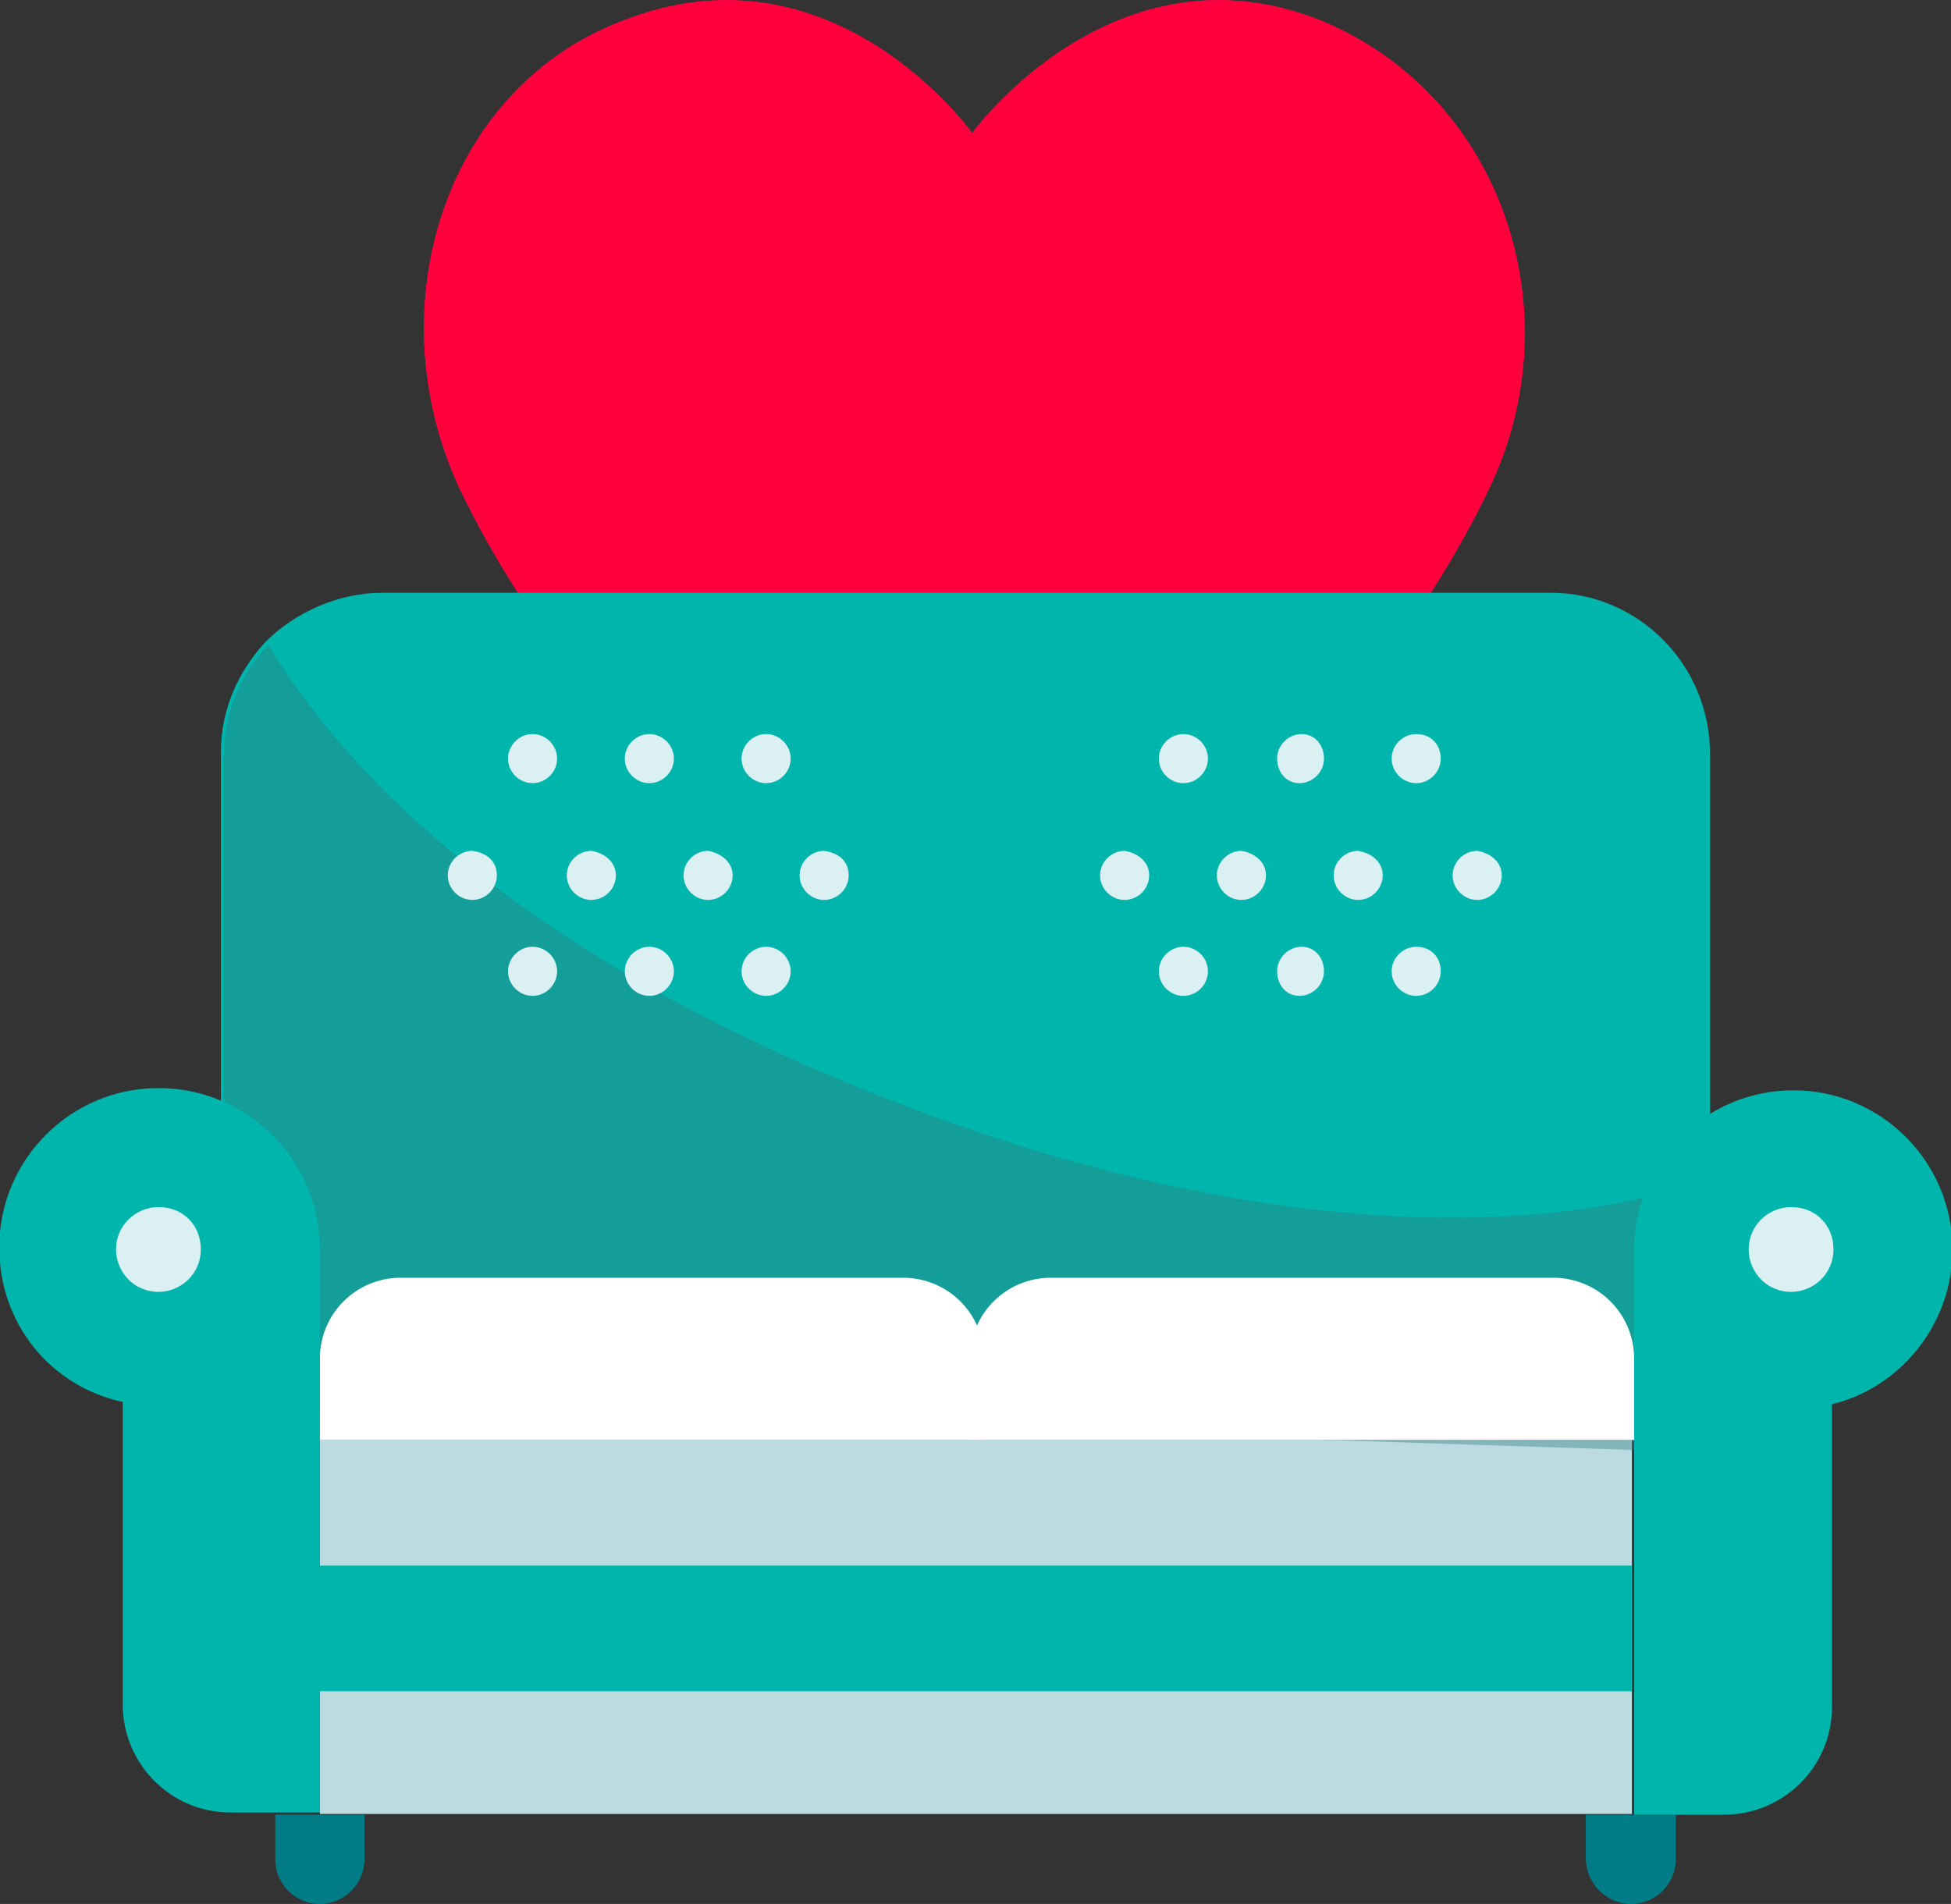 <?xml version="1.0" encoding="utf-8"?>
<!-- Generator: Adobe Illustrator 25.4.0, SVG Export Plug-In . SVG Version: 6.00 Build 0)  -->
<svg version="1.1" id="Layer_1" xmlns="http://www.w3.org/2000/svg" xmlns:xlink="http://www.w3.org/1999/xlink" x="0px" y="0px"
	 viewBox="0 0 262.3 256" style="enable-background:new 0 0 262.3 256;" xml:space="preserve">
<rect x="0" y="0" width="262.3" height="256" fill="#333333" stroke="none"/>
<style type="text/css">
	.st0{fill:#FF0055;}
	.st1{fill:#FF003D;}
	.st2{fill:#007C86;}
	.st3{fill:#00B5AB;}
	.st4{fill:#BCDBE1;}
	.st5{opacity:0.41;fill:#337C83;enable-background:new    ;}
	.st6{fill:#FFFFFF;}
	.st7{fill:#DBF0F3;}
</style>
<g>
	<g>
		<g>
			<g>
				<path class="st0" d="M131,140.6c40.4-28.9,60-55.5,69.3-75.1c11.2-23.5,1.8-52.5-22.6-62.7c-28-11.2-47,15.1-47,15.1
					S112-8.4,83.7,2.8c-23.8,9-33.2,38.3-22,62.7C71,85.1,90.9,112.2,131,140.6L131,140.6z"/>
			</g>
		</g>
		<g>
			<g>
				<path class="st1" d="M131,140.6c40.4-28.9,60-55.5,69.3-75.1c11.2-23.5,1.8-52.5-22.6-62.7c-28-11.2-47,15.1-47,15.1
					S112-8.4,83.7,2.8c-23.8,9-33.2,38.3-22,62.7C71,85.1,90.9,112.2,131,140.6L131,140.6z"/>
			</g>
		</g>
	</g>
	<g>
		<path class="st2" d="M43,256c-3.3,0-6-2.7-6-6v-6H49v6C49,253.3,46.3,256,43,256L43,256z"/>
		<path class="st2" d="M219.3,256c3.3,0,6-2.7,6-6v-6h-12.1v6C213.3,253.3,216,256,219.3,256L219.3,256z"/>
		<path class="st3" d="M208.5,79.7H51.4c-6,0-11.8,2.7-15.7,6.6c-3.6,3.9-6,9-6,14.8v92.6h200.2v-92.3
			C229.9,89.3,220.2,79.7,208.5,79.7z"/>
		<rect x="43" y="193.6" class="st4" width="176.4" height="50.3"/>
		<rect x="43" y="210.5" class="st3" width="176.4" height="16.9"/>
		<path class="st5" d="M226.9,159.3v35.9l-45.8-1.5l-151-4.5v-87.7c0-5.7,2.4-11.2,6-14.8c7.2,12.1,27.4,38.6,80.5,60
			C187.4,175.2,226.9,159.3,226.9,159.3z"/>
		<path class="st6" d="M43,193.6v-10.9c0-6,4.8-10.9,10.9-10.9h67.5c6,0,10.9,4.8,10.9,10.9v10.9H43z"/>
		<path class="st6" d="M130.4,193.6v-10.9c0-6,4.8-10.9,10.9-10.9h67.5c6,0,10.9,4.8,10.9,10.9v10.9H130.4z"/>
		<path class="st3" d="M21.3,146.3c-11.8,0-21.4,9.6-21.4,21.4c0,10.3,6.9,18.7,16.6,20.8v40.7c0,7.8,6.3,14.5,14.5,14.5H43V168
			C43,156,33.3,146.3,21.3,146.3L21.3,146.3z"/>
		<path class="st7" d="M27,168c0,3.3-2.7,5.7-5.7,5.7c-3.3,0-5.7-2.7-5.7-5.7c0-3.3,2.7-5.7,5.7-5.7C24.6,162.3,27,164.7,27,168
			L27,168z"/>
		<path class="st3" d="M262.5,168c0-11.8-9.6-21.4-21.4-21.4c-11.8,0-21.4,9.6-21.4,21.4v76h12.1c7.8,0,14.5-6.3,14.5-14.5v-40.7
			C255.2,186.7,262.5,178.3,262.5,168L262.5,168z"/>
		<path class="st7" d="M246.5,168c0,3.3-2.7,5.7-5.7,5.7c-3.3,0-5.7-2.7-5.7-5.7c0-3.3,2.7-5.7,5.7-5.7
			C244.1,162.3,246.5,164.7,246.5,168L246.5,168z"/>
		<path class="st7" d="M90.6,102c0,1.8-1.5,3.3-3.3,3.3c-1.8,0-3.3-1.5-3.3-3.3c0-1.8,1.5-3.3,3.3-3.3
			C89.1,98.7,90.6,100.2,90.6,102L90.6,102z M106.3,102c0,1.8-1.5,3.3-3.3,3.3s-3.3-1.5-3.3-3.3c0-1.8,1.5-3.3,3.3-3.3
			C104.8,98.7,106.3,100.2,106.3,102L106.3,102z M74.9,102c0,1.8-1.5,3.3-3.3,3.3s-3.3-1.5-3.3-3.3c0-1.8,1.5-3.3,3.3-3.3
			C73.4,98.7,74.9,100.2,74.9,102L74.9,102z M90.6,130.6c0,1.8-1.5,3.3-3.3,3.3c-1.8,0-3.3-1.5-3.3-3.3s1.5-3.3,3.3-3.3
			C89.1,127.3,90.6,128.8,90.6,130.6L90.6,130.6z M106.3,130.6c0,1.8-1.5,3.3-3.3,3.3s-3.3-1.5-3.3-3.3s1.5-3.3,3.3-3.3
			C104.8,127.3,106.3,128.8,106.3,130.6L106.3,130.6z M74.9,130.6c0,1.8-1.5,3.3-3.3,3.3s-3.3-1.5-3.3-3.3s1.5-3.3,3.3-3.3
			C73.4,127.3,74.9,128.8,74.9,130.6L74.9,130.6z M98.5,117.7c0,1.8-1.5,3.3-3.3,3.3c-1.8,0-3.3-1.5-3.3-3.3c0-1.8,1.5-3.3,3.3-3.3
			C96.9,114.7,98.5,115.9,98.5,117.7L98.5,117.7z M114.1,117.7c0,1.8-1.5,3.3-3.3,3.3c-1.8,0-3.3-1.5-3.3-3.3c0-1.8,1.5-3.3,3.3-3.3
			C112.9,114.7,114.1,115.9,114.1,117.7L114.1,117.7z M82.8,117.7c0,1.8-1.5,3.3-3.3,3.3c-1.8,0-3.3-1.5-3.3-3.3
			c0-1.8,1.5-3.3,3.3-3.3C81.3,114.7,82.8,115.9,82.8,117.7L82.8,117.7z M66.8,117.7c0,1.8-1.5,3.3-3.3,3.3c-1.8,0-3.3-1.5-3.3-3.3
			c0-1.8,1.5-3.3,3.3-3.3C65.6,114.7,66.8,115.9,66.8,117.7L66.8,117.7z"/>
		<path class="st7" d="M178,102c0,1.8-1.5,3.3-3.3,3.3s-3-1.5-3-3.3c0-1.8,1.5-3.3,3.3-3.3S178,100.2,178,102L178,102z M193.7,102
			c0,1.8-1.5,3.3-3.3,3.3s-3.3-1.5-3.3-3.3c0-1.8,1.5-3.3,3.3-3.3C192.5,98.7,193.7,100.2,193.7,102L193.7,102z M162.4,102
			c0,1.8-1.5,3.3-3.3,3.3c-1.8,0-3.3-1.5-3.3-3.3c0-1.8,1.5-3.3,3.3-3.3C160.9,98.7,162.4,100.2,162.4,102L162.4,102z M178,130.6
			c0,1.8-1.5,3.3-3.3,3.3s-3-1.5-3-3.3s1.5-3.3,3.3-3.3S178,128.8,178,130.6L178,130.6z M193.7,130.6c0,1.8-1.5,3.3-3.3,3.3
			s-3.3-1.5-3.3-3.3s1.5-3.3,3.3-3.3C192.5,127.3,193.7,128.8,193.7,130.6L193.7,130.6z M162.4,130.6c0,1.8-1.5,3.3-3.3,3.3
			c-1.8,0-3.3-1.5-3.3-3.3s1.5-3.3,3.3-3.3C160.9,127.3,162.4,128.8,162.4,130.6L162.4,130.6z M185.9,117.7c0,1.8-1.5,3.3-3.3,3.3
			c-1.8,0-3.3-1.5-3.3-3.3c0-1.8,1.5-3.3,3.3-3.3C184.4,114.7,185.9,115.9,185.9,117.7L185.9,117.7z M201.9,117.7
			c0,1.8-1.5,3.3-3.3,3.3c-1.8,0-3.3-1.5-3.3-3.3c0-1.8,1.5-3.3,3.3-3.3C200.4,114.7,201.9,115.9,201.9,117.7L201.9,117.7z
			 M170.2,117.7c0,1.8-1.5,3.3-3.3,3.3s-3.3-1.5-3.3-3.3c0-1.8,1.5-3.3,3.3-3.3C168.7,114.7,170.2,115.9,170.2,117.7L170.2,117.7z
			 M154.5,117.7c0,1.8-1.5,3.3-3.3,3.3s-3.3-1.5-3.3-3.3c0-1.8,1.5-3.3,3.3-3.3C153,114.7,154.5,115.9,154.5,117.7L154.5,117.7z"/>
	</g>
</g>
</svg>
